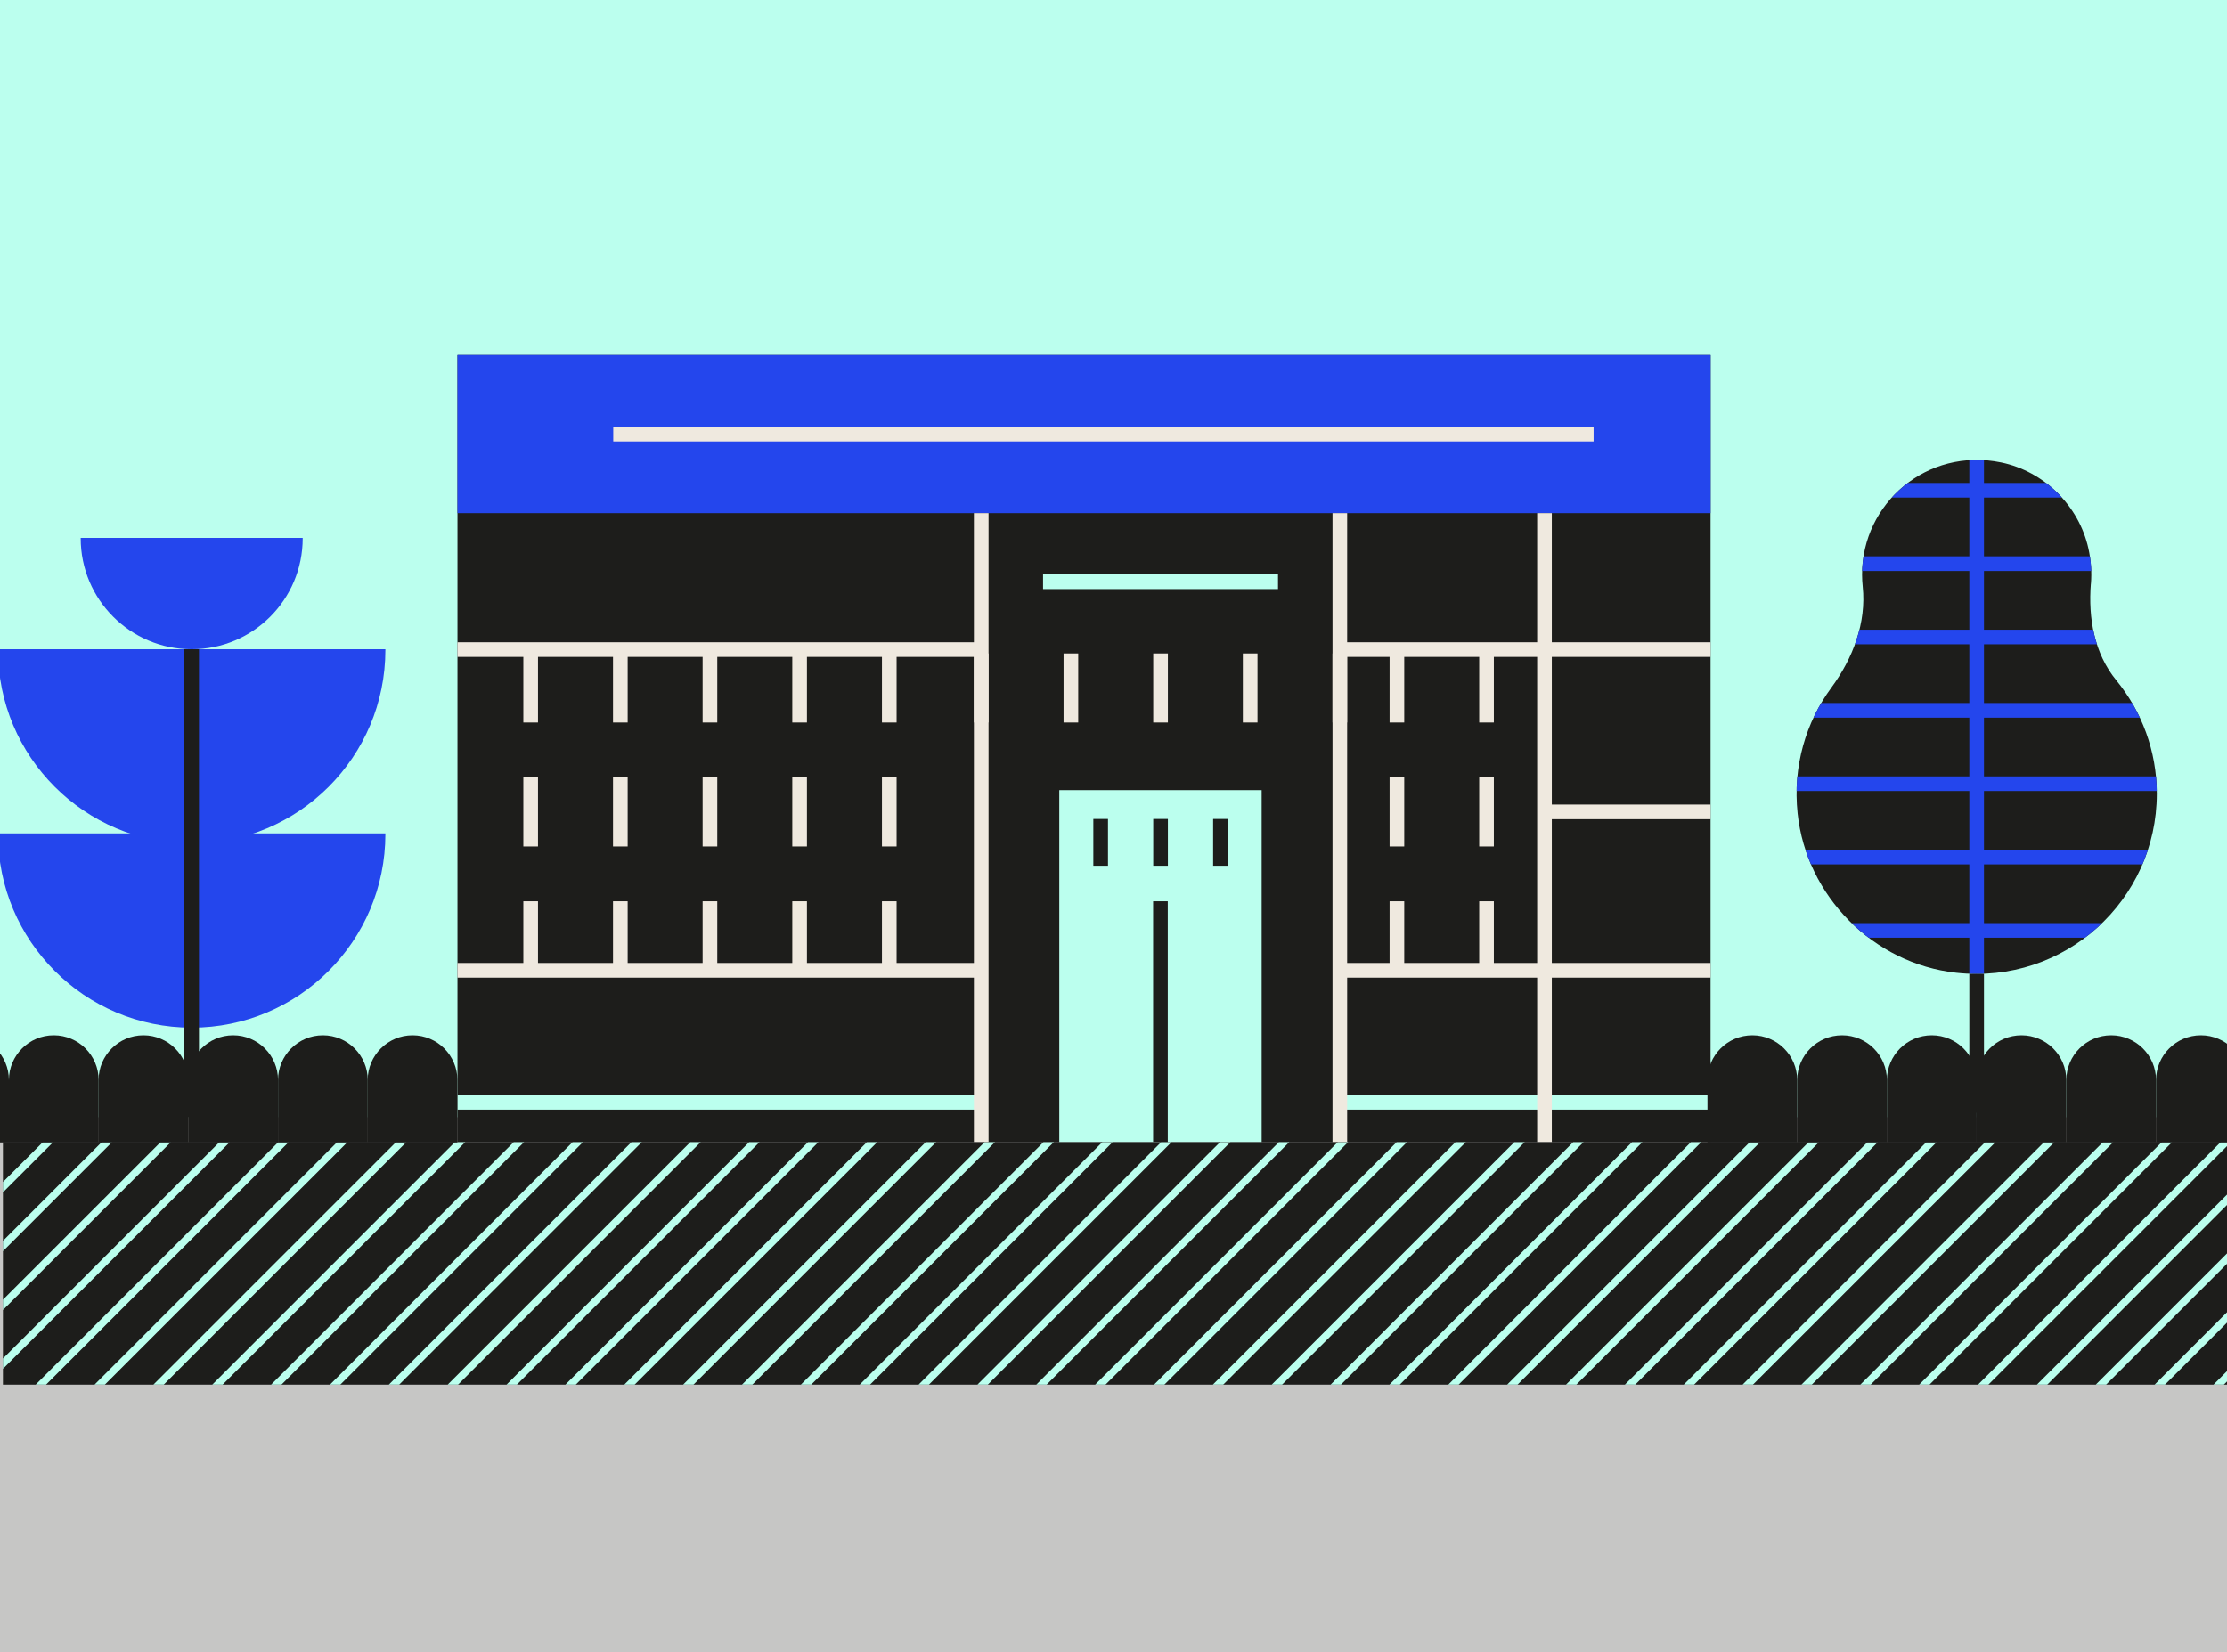 <?xml version="1.0" encoding="UTF-8"?><svg xmlns="http://www.w3.org/2000/svg" xmlns:xlink="http://www.w3.org/1999/xlink" viewBox="0 0 380 281.97"><rect x="0" y="0" width="380" height="281.97" fill="#808080" stroke="none"/><defs><style>.h,.i,.j,.k,.l,.m,.n{fill:none;stroke-miterlimit:10;}.h,.m,.n{stroke:#1d1d1b;}.o{fill:#bfe;}.p{fill:#dbccb3;}.q{fill:#2446ed;}.i{stroke:#2446ed;}.i,.j,.k,.n{stroke-width:2.5px;}.r{fill:#1d1d1b;}.j,.l{stroke:#bfe;}.k{stroke:#efe9df;}.l,.m{stroke-width:1.25px;}.s{clip-path:url(#d);}.t{clip-path:url(#g);}.u{clip-path:url(#c);}.v{clip-path:url(#b);}.w{fill:#c6c6c5;}.x{fill:#efe9df;}</style><clipPath id="b"><rect class="o" x="500.08" y="239.93" width="380" height="41.99"/></clipPath><clipPath id="c"><rect class="r" x=".5" y="194.91" width="380" height="41.42"/></clipPath><clipPath id="d"><path class="r" d="M356.78,99.64c.16-1.94.03-3.96-.43-6.03-1.62-7.3-7.57-13.17-14.9-14.68-12.62-2.6-23.72,6.97-23.72,19.13,0,.7.04,1.39.11,2.06.65,6.18-1.68,12.25-5.36,17.26-4.33,5.89-6.6,13.38-5.75,21.43,1.48,14.13,12.93,25.66,27.05,27.22,18.55,2.05,34.24-12.41,34.24-30.54,0-7.37-2.6-14.11-6.93-19.4-3.73-4.56-4.79-10.58-4.32-16.46Z"/></clipPath><clipPath id="f"><rect class="x" x="500.08" y="-374.11" width="380" height="262.11"/></clipPath><clipPath id="g"><rect class="p" x="-481.82" y="176.13" width="380" height="25.57"/></clipPath></defs><g id="a"><rect class="o" x="500.08" y="239.93" width="380" height="41.99"/><g class="v"><line class="h" x1="625.79" y1="62.25" x2="212.19" y2="475.85"/><line class="h" x1="635.83" y1="62.25" x2="222.24" y2="475.85"/><line class="h" x1="645.88" y1="62.25" x2="232.28" y2="475.85"/><line class="h" x1="655.92" y1="62.25" x2="242.32" y2="475.85"/><line class="h" x1="665.96" y1="62.25" x2="252.37" y2="475.85"/><line class="h" x1="676.01" y1="62.25" x2="262.41" y2="475.85"/><line class="h" x1="686.05" y1="62.25" x2="272.45" y2="475.85"/><line class="h" x1="696.09" y1="62.25" x2="282.5" y2="475.85"/><line class="h" x1="706.14" y1="62.25" x2="292.54" y2="475.85"/><line class="h" x1="716.18" y1="62.25" x2="302.58" y2="475.85"/><line class="h" x1="726.22" y1="62.25" x2="312.63" y2="475.85"/><line class="h" x1="736.27" y1="62.25" x2="322.67" y2="475.85"/><line class="h" x1="746.31" y1="62.25" x2="332.71" y2="475.85"/><line class="h" x1="756.35" y1="62.25" x2="342.76" y2="475.85"/><line class="h" x1="766.4" y1="62.25" x2="352.8" y2="475.85"/><line class="h" x1="776.44" y1="62.25" x2="362.84" y2="475.85"/><line class="h" x1="786.48" y1="62.25" x2="372.89" y2="475.85"/></g><rect class="w" y="194.9" width="380" height="87.06"/><rect class="r" x=".5" y="194.91" width="380" height="41.42"/><g class="u"><line class="l" x1="126.21" y1="16.66" x2="-287.39" y2="430.25"/><line class="l" x1="136.25" y1="16.66" x2="-277.34" y2="430.25"/><line class="l" x1="146.29" y1="16.66" x2="-267.3" y2="430.25"/><line class="l" x1="156.34" y1="16.66" x2="-257.26" y2="430.25"/><line class="l" x1="166.38" y1="16.66" x2="-247.21" y2="430.25"/><line class="l" x1="176.42" y1="16.66" x2="-237.17" y2="430.25"/><line class="l" x1="186.47" y1="16.66" x2="-227.13" y2="430.25"/><line class="l" x1="196.51" y1="16.66" x2="-217.08" y2="430.25"/><line class="l" x1="206.55" y1="16.66" x2="-207.04" y2="430.25"/><line class="l" x1="216.6" y1="16.66" x2="-197" y2="430.25"/><line class="l" x1="226.64" y1="16.66" x2="-186.95" y2="430.25"/><line class="l" x1="236.68" y1="16.66" x2="-176.91" y2="430.25"/><line class="l" x1="246.73" y1="16.66" x2="-166.87" y2="430.25"/><line class="l" x1="256.77" y1="16.66" x2="-156.82" y2="430.25"/><line class="l" x1="266.81" y1="16.66" x2="-146.78" y2="430.25"/><line class="l" x1="276.86" y1="16.66" x2="-136.74" y2="430.25"/><line class="l" x1="286.9" y1="16.66" x2="-126.69" y2="430.25"/><line class="l" x1="296.95" y1="16.66" x2="-116.65" y2="430.25"/><line class="l" x1="306.99" y1="16.66" x2="-106.61" y2="430.25"/><line class="l" x1="317.03" y1="16.66" x2="-96.56" y2="430.25"/><line class="l" x1="327.08" y1="16.66" x2="-86.52" y2="430.25"/><line class="l" x1="337.12" y1="16.66" x2="-76.48" y2="430.25"/><line class="l" x1="347.16" y1="16.66" x2="-66.43" y2="430.25"/><line class="l" x1="357.21" y1="16.66" x2="-56.39" y2="430.25"/><line class="l" x1="367.25" y1="16.66" x2="-46.35" y2="430.25"/><line class="l" x1="377.29" y1="16.66" x2="-36.3" y2="430.25"/><line class="l" x1="387.34" y1="16.66" x2="-26.26" y2="430.25"/><line class="l" x1="397.38" y1="16.66" x2="-16.22" y2="430.25"/><line class="l" x1="407.42" y1="16.66" x2="-6.17" y2="430.25"/><line class="l" x1="417.47" y1="16.66" x2="3.87" y2="430.25"/><line class="l" x1="427.51" y1="16.66" x2="13.91" y2="430.25"/><line class="l" x1="437.55" y1="16.66" x2="23.96" y2="430.25"/><line class="l" x1="447.6" y1="16.66" x2="34" y2="430.25"/><line class="l" x1="457.64" y1="16.66" x2="44.04" y2="430.25"/><line class="l" x1="467.68" y1="16.66" x2="54.09" y2="430.25"/><line class="l" x1="477.73" y1="16.66" x2="64.13" y2="430.25"/><line class="l" x1="487.77" y1="16.66" x2="74.17" y2="430.25"/><line class="l" x1="497.81" y1="16.66" x2="84.22" y2="430.25"/><line class="l" x1="507.86" y1="16.66" x2="94.26" y2="430.25"/><line class="l" x1="517.9" y1="16.66" x2="104.3" y2="430.25"/><line class="l" x1="527.94" y1="16.66" x2="114.35" y2="430.25"/><line class="l" x1="537.99" y1="16.66" x2="124.39" y2="430.25"/><line class="l" x1="548.03" y1="16.66" x2="134.43" y2="430.25"/><line class="l" x1="558.07" y1="16.66" x2="144.48" y2="430.25"/><line class="l" x1="568.12" y1="16.66" x2="154.52" y2="430.25"/><line class="l" x1="578.16" y1="16.66" x2="164.56" y2="430.25"/><line class="l" x1="588.2" y1="16.66" x2="174.61" y2="430.25"/><line class="l" x1="598.25" y1="16.66" x2="184.65" y2="430.25"/><line class="l" x1="608.29" y1="16.66" x2="194.69" y2="430.25"/><line class="l" x1="618.33" y1="16.66" x2="204.74" y2="430.25"/><line class="l" x1="628.38" y1="16.66" x2="214.78" y2="430.25"/><line class="l" x1="638.42" y1="16.66" x2="224.82" y2="430.25"/><line class="l" x1="648.46" y1="16.66" x2="234.87" y2="430.25"/><line class="l" x1="658.51" y1="16.66" x2="244.91" y2="430.25"/><line class="l" x1="668.55" y1="16.66" x2="254.95" y2="430.25"/><line class="l" x1="678.59" y1="16.66" x2="265" y2="430.25"/><line class="l" x1="688.64" y1="16.66" x2="275.04" y2="430.25"/><line class="l" x1="698.68" y1="16.66" x2="285.08" y2="430.25"/><line class="l" x1="708.72" y1="16.66" x2="295.13" y2="430.25"/><line class="l" x1="718.77" y1="16.66" x2="305.17" y2="430.25"/><line class="l" x1="728.81" y1="16.66" x2="315.21" y2="430.25"/><line class="l" x1="738.85" y1="16.66" x2="325.26" y2="430.25"/><line class="l" x1="748.9" y1="16.66" x2="335.3" y2="430.25"/><line class="l" x1="758.94" y1="16.66" x2="345.34" y2="430.25"/></g><rect class="o" width="380" height="190.68"/><rect class="r" x="78.06" y="60.61" width="213.82" height="134.29"/><rect class="q" x="78.06" y="60.61" width="213.82" height="26.97"/><line class="j" x1="291.88" y1="188.13" x2="228.67" y2="188.13"/><line class="j" x1="168.05" y1="188.13" x2="78.06" y2="188.13"/><line class="k" x1="167.43" y1="194.9" x2="167.43" y2="87.58"/><line class="k" x1="228.62" y1="194.9" x2="228.62" y2="87.58"/><line class="k" x1="263.54" y1="194.9" x2="263.54" y2="87.58"/><line class="k" x1="167.43" y1="110.87" x2="78.06" y2="110.87"/><line class="k" x1="167.43" y1="165.61" x2="78.06" y2="165.61"/><line class="k" x1="104.64" y1="74.1" x2="271.92" y2="74.1"/><rect class="o" x="180.75" y="134.86" width="34.53" height="60.04"/><line class="k" x1="151.74" y1="111.53" x2="151.74" y2="123.32"/><line class="k" x1="136.44" y1="111.53" x2="136.44" y2="123.32"/><line class="k" x1="121.14" y1="111.53" x2="121.14" y2="123.32"/><line class="k" x1="105.85" y1="111.53" x2="105.85" y2="123.32"/><line class="k" x1="90.55" y1="111.53" x2="90.55" y2="123.32"/><line class="k" x1="151.74" y1="132.68" x2="151.74" y2="144.47"/><line class="k" x1="136.44" y1="132.68" x2="136.44" y2="144.47"/><line class="k" x1="121.14" y1="132.68" x2="121.14" y2="144.47"/><line class="k" x1="105.85" y1="132.68" x2="105.85" y2="144.47"/><line class="k" x1="90.55" y1="132.68" x2="90.55" y2="144.47"/><line class="k" x1="151.74" y1="153.83" x2="151.74" y2="165.61"/><line class="k" x1="136.44" y1="153.83" x2="136.44" y2="165.61"/><line class="k" x1="121.14" y1="153.83" x2="121.14" y2="165.61"/><line class="k" x1="105.85" y1="153.83" x2="105.85" y2="165.61"/><line class="k" x1="90.55" y1="153.83" x2="90.55" y2="165.61"/><line class="k" x1="253.65" y1="111.53" x2="253.65" y2="123.32"/><line class="k" x1="238.36" y1="111.53" x2="238.36" y2="123.32"/><line class="k" x1="253.65" y1="132.68" x2="253.65" y2="144.47"/><line class="k" x1="238.36" y1="132.68" x2="238.36" y2="144.47"/><line class="k" x1="253.65" y1="153.83" x2="253.65" y2="165.61"/><line class="k" x1="238.36" y1="153.83" x2="238.36" y2="165.61"/><line class="k" x1="228.62" y1="111.53" x2="228.62" y2="123.32"/><line class="k" x1="213.32" y1="111.53" x2="213.32" y2="123.32"/><line class="k" x1="198.03" y1="111.53" x2="198.03" y2="123.32"/><line class="k" x1="182.73" y1="111.53" x2="182.73" y2="123.32"/><line class="k" x1="167.43" y1="111.53" x2="167.43" y2="123.32"/><line class="n" x1="208.25" y1="139.78" x2="208.25" y2="147.76"/><line class="n" x1="198.03" y1="139.78" x2="198.03" y2="147.76"/><line class="n" x1="187.81" y1="139.78" x2="187.81" y2="147.76"/><line class="j" x1="177.98" y1="99.29" x2="218.07" y2="99.29"/><line class="k" x1="291.88" y1="110.87" x2="228.9" y2="110.87"/><line class="k" x1="291.88" y1="165.61" x2="228.67" y2="165.61"/><line class="n" x1="198.01" y1="153.83" x2="198.01" y2="194.9"/><line class="k" x1="291.88" y1="138.57" x2="263.54" y2="138.57"/><path class="r" d="M356.78,99.64c.16-1.94.03-3.96-.43-6.03-1.62-7.3-7.57-13.17-14.9-14.68-12.62-2.6-23.72,6.97-23.72,19.13,0,.7.04,1.39.11,2.06.65,6.18-1.68,12.25-5.36,17.26-4.33,5.89-6.6,13.38-5.75,21.43,1.48,14.13,12.93,25.66,27.05,27.22,18.55,2.05,34.24-12.41,34.24-30.54,0-7.37-2.6-14.11-6.93-19.4-3.73-4.56-4.79-10.58-4.32-16.46Z"/><g class="s"><line class="i" x1="337.28" y1="183.75" x2="337.28" y2="74.88"/><line class="i" x1="300.49" y1="158.8" x2="374.08" y2="158.8"/><line class="i" x1="300.49" y1="146.28" x2="374.08" y2="146.28"/><line class="i" x1="300.49" y1="133.76" x2="374.08" y2="133.76"/><line class="i" x1="300.49" y1="121.24" x2="374.08" y2="121.24"/><line class="i" x1="300.49" y1="108.72" x2="374.08" y2="108.72"/><line class="i" x1="300.49" y1="96.2" x2="374.08" y2="96.2"/><line class="i" x1="300.49" y1="83.68" x2="374.08" y2="83.68"/></g><line class="n" x1="337.28" y1="166.24" x2="337.28" y2="189.92"/><path class="r" d="M375.55,176.7h0c4.22,0,7.65,3.43,7.65,7.65v10.64h-15.31v-10.64c0-4.22,3.43-7.65,7.65-7.65Z"/><path class="r" d="M360.24,176.7h0c4.22,0,7.65,3.43,7.65,7.65v10.64h-15.31v-10.64c0-4.22,3.43-7.65,7.65-7.65Z"/><path class="r" d="M344.93,176.7h0c4.22,0,7.65,3.43,7.65,7.65v10.64h-15.31v-10.64c0-4.22,3.43-7.65,7.65-7.65Z"/><path class="r" d="M329.63,176.7h0c4.22,0,7.65,3.43,7.65,7.65v10.64h-15.31v-10.64c0-4.22,3.43-7.65,7.65-7.65Z"/><path class="r" d="M314.32,176.7h0c4.22,0,7.65,3.43,7.65,7.65v10.64h-15.31v-10.64c0-4.22,3.43-7.65,7.65-7.65Z"/><path class="r" d="M299.01,176.7h0c4.22,0,7.65,3.43,7.65,7.65v10.64h-15.31v-10.64c0-4.22,3.43-7.65,7.65-7.65Z"/><path class="r" d="M70.4,176.7h0c4.22,0,7.65,3.43,7.65,7.65v10.64h-15.31v-10.64c0-4.22,3.43-7.65,7.65-7.65Z"/><path class="r" d="M55.1,176.7h0c4.22,0,7.65,3.43,7.65,7.65v10.64h-15.31v-10.64c0-4.22,3.43-7.65,7.65-7.65Z"/><path class="r" d="M39.79,176.7h0c4.22,0,7.65,3.43,7.65,7.65v10.64h-15.31v-10.64c0-4.22,3.43-7.65,7.65-7.65Z"/><path class="r" d="M24.48,176.7h0c4.22,0,7.65,3.43,7.65,7.65v10.64h-15.31v-10.64c0-4.22,3.43-7.65,7.65-7.65Z"/><path class="r" d="M9.18,176.7h0c4.22,0,7.65,3.43,7.65,7.65v10.64H1.52v-10.64c0-4.22,3.43-7.65,7.65-7.65Z"/><path class="r" d="M-6.13,176.7h0c4.22,0,7.65,3.43,7.65,7.65v10.64h-15.31v-10.64c0-4.22,3.43-7.65,7.65-7.65Z"/><path class="q" d="M-.34,142.24s0,.07,0,.11c0,18.25,14.8,33.05,33.05,33.05,18.25,0,33.05-14.8,33.05-33.05,0-.04,0-.07,0-.11H-.34Z"/><path class="q" d="M-.34,110.81s0,.07,0,.11c0,18.25,14.8,33.05,33.05,33.05,18.25,0,33.05-14.8,33.05-33.05,0-.04,0-.07,0-.11H-.34Z"/><path class="q" d="M13.77,91.81s0,.04,0,.06c0,10.46,8.48,18.94,18.94,18.94,10.46,0,18.94-8.48,18.94-18.94,0-.02,0-.04,0-.06H13.77Z"/><line class="n" x1="32.7" y1="190.68" x2="32.7" y2="110.81"/></g><g id="e"><rect class="x" x="500.08" y="-374.11" width="380" height="262.11"/><rect class="p" x="-481.82" y="176.13" width="380" height="25.57"/><g class="t"><line class="m" x1="6.48" y1="-130.81" x2="-407.11" y2="282.78"/><line class="m" x1="16.53" y1="-130.81" x2="-397.07" y2="282.78"/><line class="m" x1="26.57" y1="-130.81" x2="-387.03" y2="282.78"/><line class="m" x1="36.61" y1="-130.81" x2="-376.98" y2="282.78"/><line class="m" x1="46.66" y1="-130.81" x2="-366.94" y2="282.78"/><line class="m" x1="56.7" y1="-130.81" x2="-356.9" y2="282.78"/><line class="m" x1="66.74" y1="-130.81" x2="-346.85" y2="282.78"/><line class="m" x1="76.79" y1="-130.81" x2="-336.81" y2="282.78"/><line class="m" x1="86.83" y1="-130.81" x2="-326.77" y2="282.78"/><line class="m" x1="96.87" y1="-130.81" x2="-316.72" y2="282.78"/><line class="m" x1="106.92" y1="-130.81" x2="-306.68" y2="282.78"/><line class="m" x1="116.96" y1="-130.81" x2="-296.64" y2="282.78"/><line class="m" x1="127" y1="-130.81" x2="-286.59" y2="282.78"/><line class="m" x1="137.05" y1="-130.81" x2="-276.55" y2="282.78"/><line class="m" x1="147.09" y1="-130.81" x2="-266.51" y2="282.78"/><line class="m" x1="157.13" y1="-130.81" x2="-256.46" y2="282.78"/><line class="m" x1="167.18" y1="-130.81" x2="-246.42" y2="282.78"/><line class="m" x1="177.22" y1="-130.81" x2="-236.38" y2="282.78"/><line class="m" x1="187.26" y1="-130.81" x2="-226.33" y2="282.78"/><line class="m" x1="197.31" y1="-130.81" x2="-216.29" y2="282.78"/><line class="m" x1="207.35" y1="-130.81" x2="-206.25" y2="282.78"/><line class="m" x1="217.39" y1="-130.81" x2="-196.2" y2="282.78"/><line class="m" x1="227.44" y1="-130.81" x2="-186.16" y2="282.78"/><line class="m" x1="237.48" y1="-130.81" x2="-176.12" y2="282.78"/><line class="m" x1="247.52" y1="-130.81" x2="-166.07" y2="282.78"/><line class="m" x1="257.57" y1="-130.81" x2="-156.03" y2="282.78"/><line class="m" x1="267.61" y1="-130.81" x2="-145.99" y2="282.78"/><line class="m" x1="277.65" y1="-130.81" x2="-135.94" y2="282.78"/></g></g></svg>